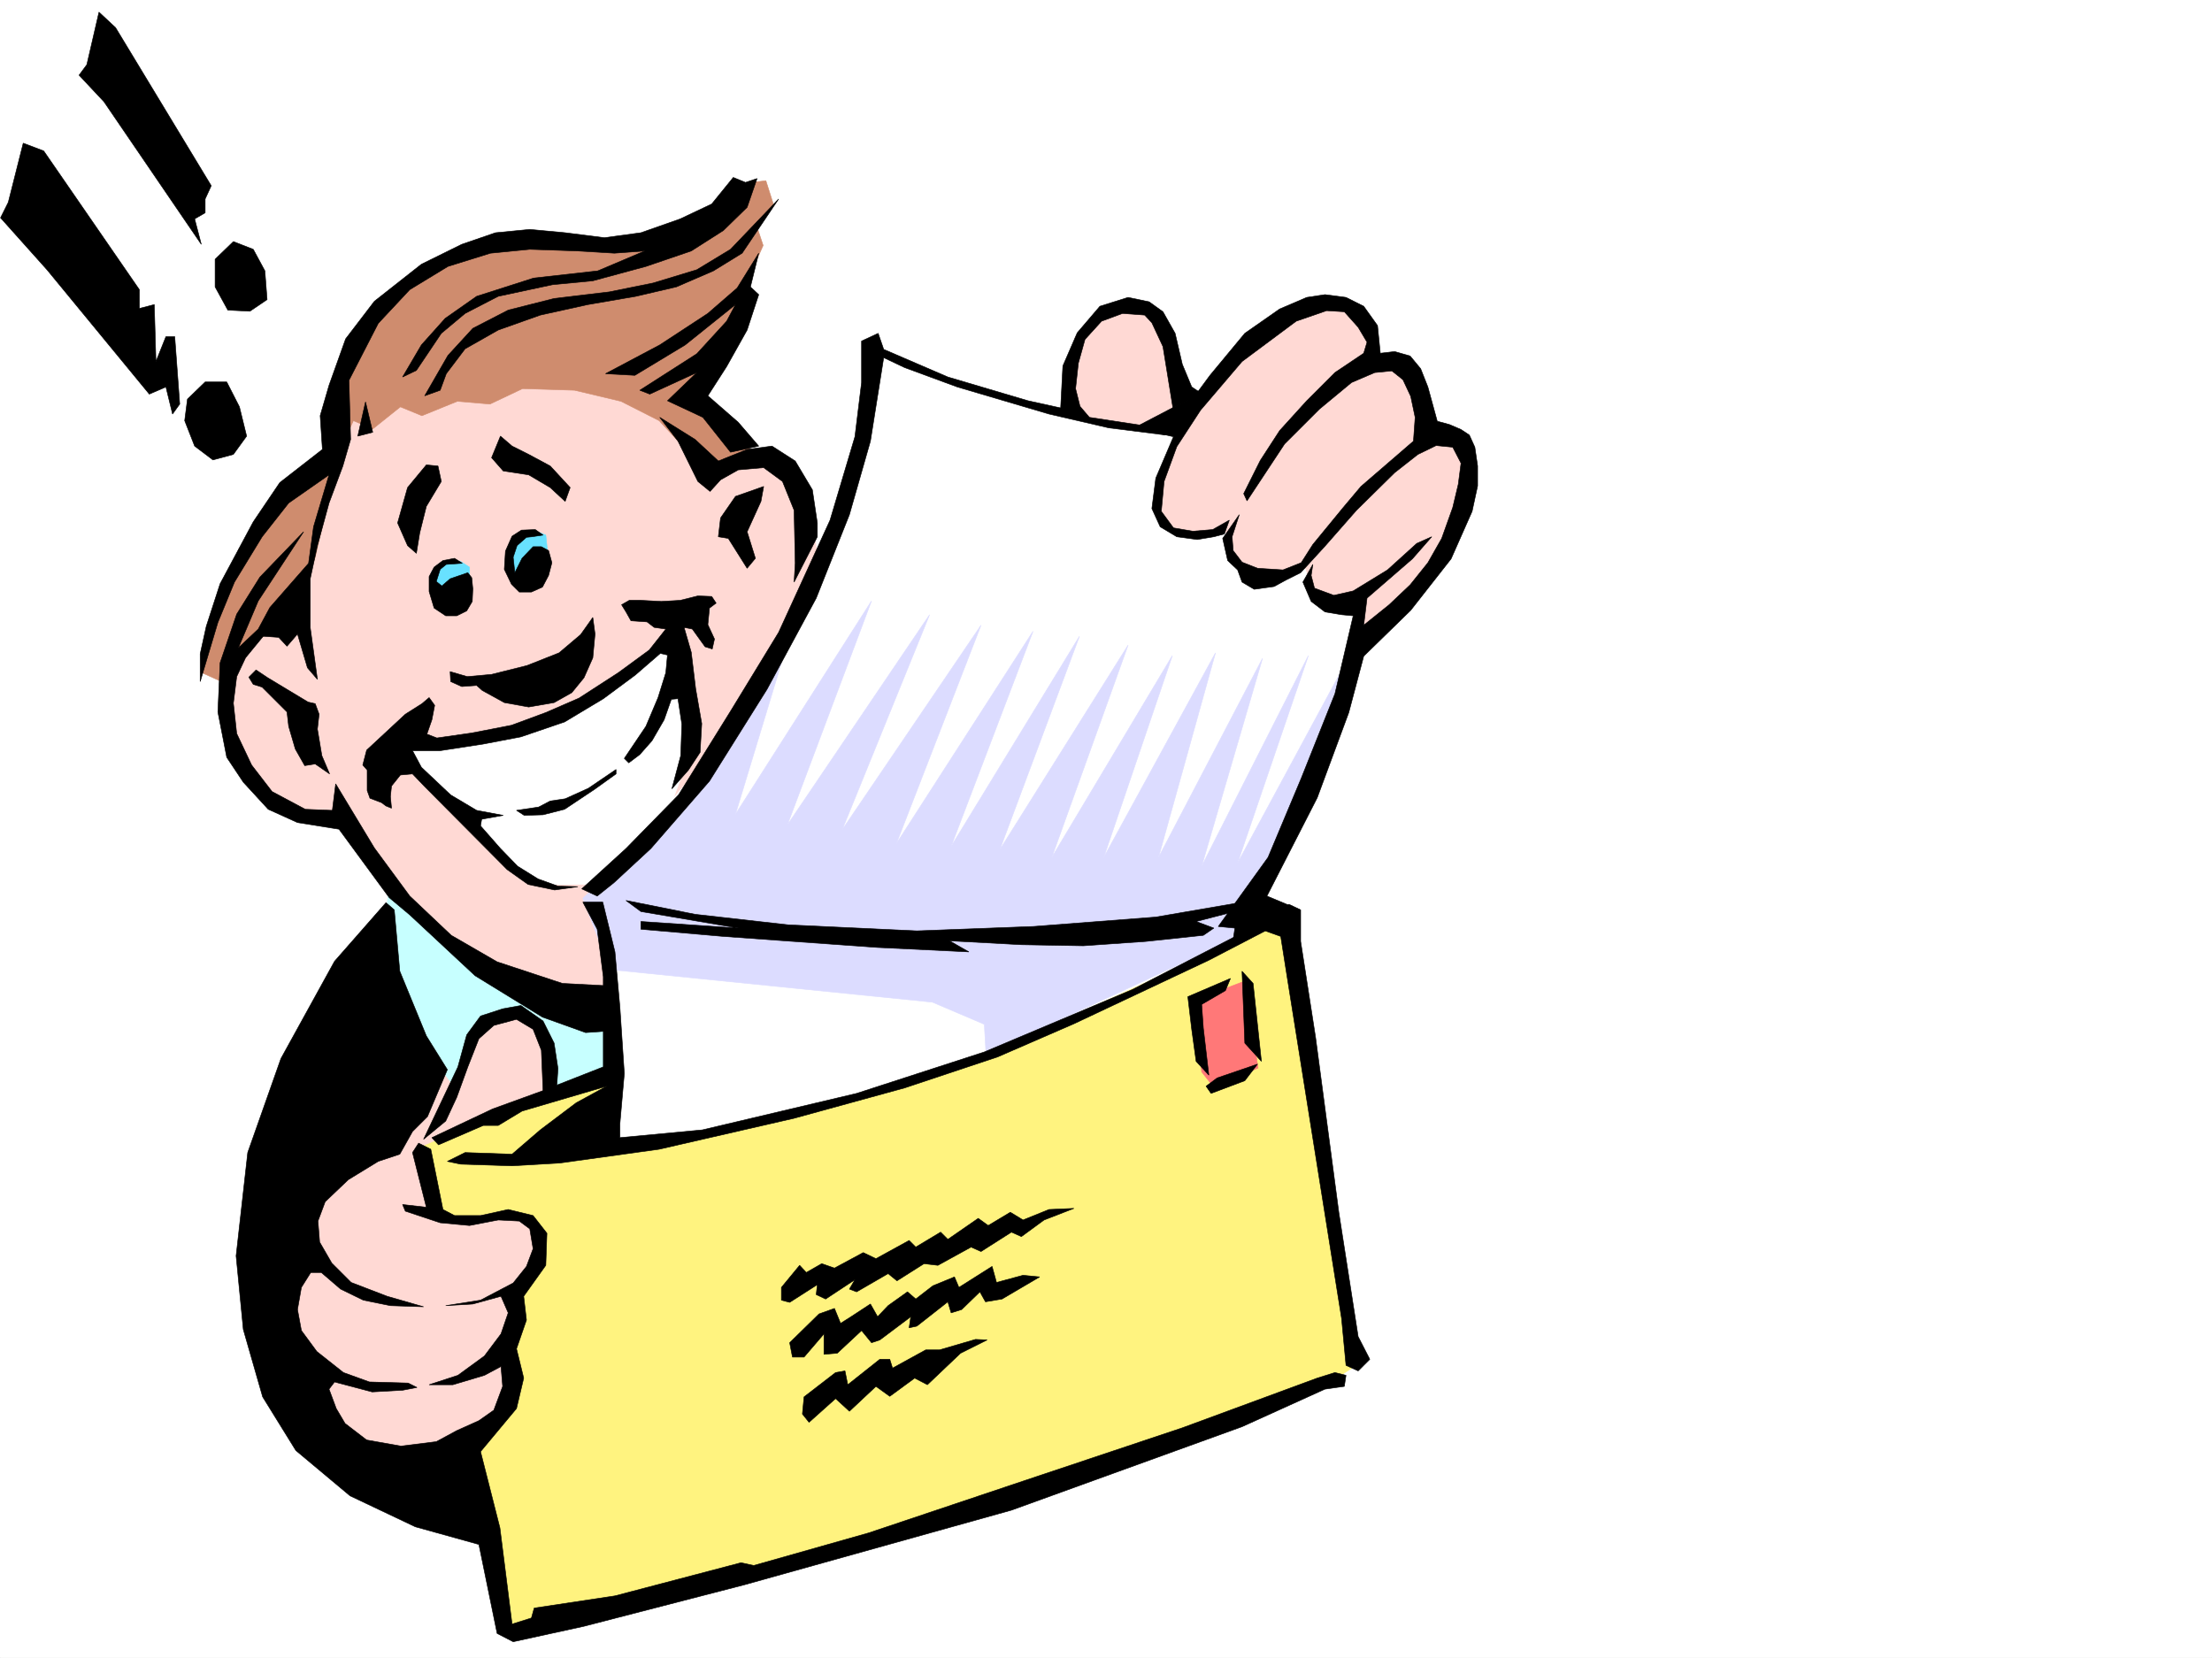<svg xmlns="http://www.w3.org/2000/svg" width="2997.016" height="2246.297"><rect width="100%" height="100%" fill="#333333" stroke="none"/><defs><clipPath id="a"><path d="M0 0h2997v2244.137H0Zm0 0"/></clipPath></defs><path fill="#fff" d="M0 2246.297h2997.016V0H0Zm0 0"/><g clip-path="url(#a)" transform="translate(0 2.16)"><path fill="#fff" fill-rule="evenodd" stroke="#fff" stroke-linecap="square" stroke-linejoin="bevel" stroke-miterlimit="10" stroke-width=".743" d="M.742 2244.137h2995.531V-2.16H.743Zm0 0"/></g><path fill="#fff37f" fill-rule="evenodd" stroke="#fff37f" stroke-linecap="square" stroke-linejoin="bevel" stroke-miterlimit="10" stroke-width=".743" d="m828.684 1450.844-166.329 64.398-100.41 36.715 113.118 587.203 11.261 75.66 339.387-83.87 490.039-155.071 295.95-109.324 31.476-20.254-22.485-122.07-60.683-403.708-14.23-65.921-39.727-5.98-374.617 168.519zm0 0"/><path fill="#fff" fill-rule="evenodd" stroke="#fff" stroke-linecap="square" stroke-linejoin="bevel" stroke-miterlimit="10" stroke-width=".743" d="m806.203 1198.414 319.914-471.113 62.953-247.934 43.442 12.746 170.082 55.403 157.34 31.476 173.84 18.73 136.378 168.52-71.941 236.672-114.645 238.941-6.722 31.477-340.914 156.516-200.817 66.664-225.531 44.968-84.648 4.497 5.238-146.82-11.223-125.825zm0 0"/><path fill="#ffd9d4" fill-rule="evenodd" stroke="#ffd9d4" stroke-linecap="square" stroke-linejoin="bevel" stroke-miterlimit="10" stroke-width=".743" d="m1509.73 414.969-53.175 41.914-11.262 59.199 11.262 47.938 84.648 17.203 55.445 3.754-26.98 71.902-2.227 43.441 22.48 17.985 31.477 6.726 41.954-3.715 14.976 43.442 32.219 16.46L1769 769.997l12.707 37.457 38.984 14.195 20.215 5.278-1.484 50.91 86.918-80.156 47.937-76.364 14.23-65.921-4.495-51.692-43.442-20.957-35.226-83.164-43.442-16.46-14.976-51.692-35.227-23.97-57.71 7.509-64.438 49.422-64.438 78.629-35.191-35.188-22.48-77.887-32.961-21zM462.281 568.516v44.18L377.63 778.987l-72.69 148.31 12.004 79.371 30.692 57.672 59.199 40.469 67.445 8.953 62.172 117.613-155.07 444.922 25.453 206.719 53.215 100.37 183.574-32.96 51.691-57.672-8.992-65.18 14.23-47.937-5.238-22.446 38.2-52.43-6.727-47.195-28.504-16.46-78.668 9.734-26.195-6.02-19.512-92.863 82.422-35.191 120.664-43.438 55.442-124.34-28.504-140.093 183.574-217.2 122.894-223.222-16.5-101.114-35.191-39.687-87.664-16.461-113.152-83.164-134.856-29.953-128.133 23.969zm0 0"/><path fill="#68e1ff" fill-rule="evenodd" stroke="#68e1ff" stroke-linecap="square" stroke-linejoin="bevel" stroke-miterlimit="10" stroke-width=".743" d="m730.504 721.316-20.215 2.23-14.973 9.735-5.242 31.477 7.469 21.699 21.742-16.46 22.48-23.97-2.265-20.996zm-107.133 38.946h-22.48l-16.465 14.972v29.954l24.715 5.238 26.976-21.7v-20.253zm0 0"/><path fill="#dcdcff" fill-rule="evenodd" stroke="#dcdcff" stroke-linecap="square" stroke-linejoin="bevel" stroke-miterlimit="10" stroke-width=".743" d="m1077.441 836.66-113.898 181.23-92.902 125.122-80.938 74.133 36.715 96.617 436.824 44.18 70.418 29.992 2.27 40.43 366.367-170.009-25.453-22.484 66.664-89.144 80.937-250.907-147.601 273.387 95.87-280.894-144.589 285.39 82.422-281.637-140.879 269.633 77.184-277.101-151.356 277.101 92.902-273.386-163.32 273.386 103.379-287.617-173.797 277.14 107.875-289.105-173.84 284.61 110.93-291.336-185.102 287.62 114.641-295.87-188.07 277.14 118.394-291.37-192.566 284.605L1180.82 814.18l-184.316 289.105Zm0 0"/><path fill="#c7ffff" fill-rule="evenodd" stroke="#c7ffff" stroke-linecap="square" stroke-linejoin="bevel" stroke-miterlimit="10" stroke-width=".743" d="m526.715 1206.664 129.617 103.344 104.164 44.222 74.172 11.22v85.394l-86.176 22.484-6.726-59.941-33.704-36.715-44.222 3.754-25.492 29.207-25.457 59.199-86.176-110.89-6.723-95.872zm0 0"/><path fill="#fff" fill-rule="evenodd" stroke="#fff" stroke-linecap="square" stroke-linejoin="bevel" stroke-miterlimit="10" stroke-width=".743" d="m545.445 1010.422 129.618-18.727 89.187-26.199 77.145-44.223 74.21-65.882 14.23 95.875 3.716 73.39-29.207 78.63-100.41 95.128h-70.418l-65.922-51.687-74.172-77.145zm0 0"/><path fill="#cf8c6e" fill-rule="evenodd" stroke="#cf8c6e" stroke-linecap="square" stroke-linejoin="bevel" stroke-miterlimit="10" stroke-width=".743" d="m933.55 543.766 66.708-95.875 3.754-47.938 29.949-67.406-8.25-24.711 22.48-29.953-10.476-32.961-26.98 3.012-32.962 44.925-80.898 32.961h-74.21l-103.38-3.754-85.433 14.977-80.899 48.719-70.422 70.379-33 70.418-3.715 80.898-39.722 51.691-82.426 84.614-29.207 89.148-22.48 77.887 32.96 14.973 22.48-44.926 70.423-44.184 29.246-81.64 32.96-143.81L478.782 570l26.235 11.223 37.457-29.953 29.207 12.003 47.937-19.507 44.223 3.75 44.222-20.957 70.418 2.23 62.915 14.977L893.12 570l55.445 59.902 18.727 20.996 51.691-39.687-47.937-47.938zm0 0"/><path fill="#ff7878" fill-rule="evenodd" stroke="#ff7878" stroke-linecap="square" stroke-linejoin="bevel" stroke-miterlimit="10" stroke-width=".743" d="m1619.133 1354.23 8.992 98.102 16.5 20.996 59.941-26.238-8.254-53.918-8.25-64.438-37.456 14.235zm0 0"/><path fill-rule="evenodd" stroke="#000" stroke-linecap="square" stroke-linejoin="bevel" stroke-miterlimit="10" stroke-width=".743" d="m134.113 16.46-16.46 71.165-10.52 14.23 33.746 35.973 131.844 193.23-8.993-34.445 14.23-8.25v-18.73l8.25-17.946-129.616-214.23Zm182.09 310.845-24.75 23.968v37.457l17.242 31.477 29.95 1.488 23.226-15.718-2.973-38.946-15.757-29.207zM31.477 193.977l-20.254 80.152-10.48 21 62.952 70.379 138.61 168.52 22.48-9.735 8.992 36.715 9.739-13.492-6.766-91.375h-11.965l-13.488 33.703-2.27-77.145-20.215 5.242v-25.457L59.2 204.492ZM277.96 517.566l-23.968 23.227L250.238 570l13.492 34.445 24.75 18.73 27.723-7.468 17.945-24.75-9.734-39.687-17.207-33.704zm197.067 77.887-2.23-80.113 39.687-77.184 42.696-45.672 51.73-31.472 57.672-17.95 53.215-5.238 65.18 2.23 49.46 3.008 41.172-3.007-63.652 26.976-86.918 9.739-77.184 24.71-42.699 29.95-32.218 35.972-25.493 43.438 18.73-8.992 33.743-50.203 32.219-26.942 44.926-23.223 73.43-15.718 54.698-5.282 71.946-19.468 61.426-20.957 43.48-27.723 32.219-31.437 13.449-38.985-15.719 5.281-16.5-6.765-29.207 35.972-42.7 20.215-53.214 18.727-49.422 6.726-53.215-6.726-47.937-4.496-46.45 4.496-45.706 15.719-54.704 26.98-63.69 50.164-38.946 50.95-22.485 62.91-12 41.21 3.008 45.672-57.71 44.926-35.973 53.215-44.926 83.867-18.727 57.672-8.25 37.46v37.458l23.965-80.156 22.484-54.66 37.458-61.426 35.972-45.711 54.7-38.2-20.997 70.419-6.722 49.421-52.473 59.942-15.719 29.207-26.98 25.457 26.98-63.656 61.426-93.645-59.2 61.426-31.433 50.203-22.484 65.887-3.012 66.664 12.004 61.426 22.445 33.703 33.743 36.715 39.687 17.988 56.227 8.992 68.152 92.863 27.719 23.223 88.445 82.387L735 1378.195l58.457 20.961 32.219-2.23-6.727-61.426-56.969-3.012-88.406-29.207-62.168-35.933-56.226-53.215-47.934-65.14-52.434-86.88-4.496 35.934-36.714-1.488-44.965-23.97-27.723-35.968-20.215-42.7-4.496-41.171 4.496-35.973 11.965-25.453 23.969-29.207 20.996 1.485 11.219 12.003 14.234-16.5 13.488 45.708 13.493 15.718-9.739-70.418V784.23l9.739-44.964 15.753-57.676 18.73-50.164zm0 0"/><path fill-rule="evenodd" stroke="#000" stroke-linecap="square" stroke-linejoin="bevel" stroke-miterlimit="10" stroke-width=".743" d="m484.762 590.957 10.48-46.41 9.774 41.172zm90.672-54.66 31.476-54.664 33.703-36.715 47.938-24.711 62.207-15.758 74.918-8.953 59.195-12.004 59.2-17.984 45.706-27.684 65.18-68.191-49.46 73.43-38.946 23.968-50.203 21.7-54.7 12.75-65.18 11.218-64.437 14.235-56.968 20.214-44.926 25.493-25.496 33.703-8.25 22.445zm245-29.953 73.43-38.942 65.179-42.699 39.727-34.484 29.207-47.157-11.22 45.668 11.22 10.48-15.715 47.938-27.723 49.461-25.496 39.688 41.215 35.933 27.719 32.215-38.2 8.25-37.457-47.191-47.976-22.484 39.726-38.2-63.695 29.207-13.488-5.238 77.183-49.422 40.47-44.183 11.964-22.485-68.191 54.703-68.153 41.172zm0 0"/><path fill-rule="evenodd" stroke="#000" stroke-linecap="square" stroke-linejoin="bevel" stroke-miterlimit="10" stroke-width=".743" d="m893.863 565.504 47.938 29.95 31.476 29.206 38.985-15.715 33.703-4.5 31.476 20.215 23.223 38.985 6.727 44.925v18.73l-31.477 61.427 1.527-25.497-1.527-71.902-15.719-38.945-25.492-18.727-34.445 3.008-23.969 13.492-14.234 15.719-16.5-13.492-26.977-54.66zm0 0"/><path fill-rule="evenodd" stroke="#000" stroke-linecap="square" stroke-linejoin="bevel" stroke-miterlimit="10" stroke-width=".743" d="m1034.703 659.148-38.2 13.45-20.214 29.207-3.012 25.496 13.489 2.226 25.496 40.47 11.218-13.49-11.218-35.972 18.726-41.172zm-436.785-6.765-20.254 33.703-8.992 35.973-4.496 27.683-11.965-10.476-13.492-30.696 13.492-47.937 25.453-30.73 15.758 1.523zm80.152-61.426-12 29.207 15.754 17.988 34.45 5.239 29.246 17.242 20.214 18.73 6.766-18.73-26.98-29.207-29.247-15.719-22.484-11.262zM626.383 763.23l-10.48-6.722-15.758 3.012-11.965 8.953-6.762 12.746v20.215l6.762 22.48 15.718 10.48h14.977l13.488-6.726 7.508-12.746.742-17.242-1.484-14.977-5.277-6.723-23.97 8.25-11.222 9.735-7.508-6.024 5.239-16.46 8.25-6.723zm109.402-38.199-10.52-7.468-18.73.742-12.746 8.25-8.953 20.215-1.523 24.71 9.734 20.215 10.52 10.48h16.46L735 795.45l8.25-15.719 4.5-17.242-4.5-16.46-9.734-5.239h-11.223l-15.012 15.719-9.738 19.472-2.227-20.96 5.239-15.754 12.746-11.223 7.469-.742zM609.883 910.05l23.222 6.727 32.965-2.972 47.973-12.004 43.441-17.203 29.246-24.75 16.461-23.188 3.012 22.445-3.012 32.22-11.964 26.98-16.5 20.21-23.97 13.493-34.484 5.98-32.96-5.98-29.954-16.5-7.504-6.727-20.214 1.485-15.016-6.723zm0 0"/><path fill-rule="evenodd" stroke="#000" stroke-linecap="square" stroke-linejoin="bevel" stroke-miterlimit="10" stroke-width=".743" d="m842.176 819.418 10.476-5.98h15.72l27.722 1.484 25.492-1.485 23.969-5.984 18.73.742 5.98 8.996-8.992 6.723-2.23 22.484 8.996 19.473-3.012 13.488-9.734-3.011-9.738-13.489-7.508-10.48-11.219-2.266 9.735 33.703 5.98 49.461 8.25 47.196-2.227 38.941-15.757 23.969-22.48 25.453 12-44.926 1.487-42.695-5.238-34.45-8.996.747-9.734 27.718-16.461 28.426-16.5 18.73-14.977 11.262-6.02-6.023 29.247-43.437 16.46-38.946 10.516-33.703 2.23-23.969-9.734-2.23-33.707 29.21-43.476 32.216-52.434 31.437-59.199 20.215-50.945 9.738-58.457 8.992h-37.457l12.003 22.48 39.688 37.458 35.23 20.96 35.97 6.763-29.208 5.242-1.523 8.992 26.976 30.691 23.227 23.97 27.723 17.241 26.98 9.739 26.977.742-31.473 4.496-35.973-7.508-28.465-20.215-112.375-113.113-15.757-16.461-16.461 1.484-12.004 14.977-1.485 14.23 1.485 15.758-7.508-3.012-5.98-4.496-15.72-5.98-3.753-10.48v-27.723l-5.98-6.762 5.238-20.215 52.433-48.68 22.48-14.234 9.739-8.25 7.508 10.48-3.754 19.508-6.766 19.473 13.489 5.242 47.234-6.765 53.918-10.48 46.453-17.204 44.965-19.512 53.215-34.445 41.953-30.695 22.48-28.465-15.754-2.266-9.738-7.468-21.738-1.485-6.727-12.004zm0 0"/><path fill-rule="evenodd" stroke="#000" stroke-linecap="square" stroke-linejoin="bevel" stroke-miterlimit="10" stroke-width=".743" d="m699.813 1098.047 29.949-4.496 15.758-8.211 20.214-3.012 31.477-14.234 37.457-25.453v5.984l-29.207 20.957-26.98 17.984-13.489 8.993-29.207 7.468-25.496.782zM337.16 917.559l9.735-9.774 15.757 10.52 54.7 32.96 9.738 2.227 5.238 14.235-2.265 20.214 6.019 35.97 10.48 24.714-19.472-13.492-14.235 2.27-12.746-22.485-8.992-30.73-2.27-19.473-33.702-33.703-12.004-3.715zm451.059 286.839 59.937-54.664 71.164-72.648 71.2-114.602 64.437-105.609 69.676-152.059 33.703-113.078 8.996-73.43v-56.183l22.48-10.48 7.508 21.738 86.918 37.457 108.621 32.18 44.223 9.738 2.973-56.93 19.508-44.926 30.695-35.933 38.199-12.004 28.504 5.98 18.73 13.492 16.461 29.208 9.735 41.953 12.746 30.695 13.492 8.992-38.945 19.473-13.489-83.13-15.015-32.218-9.735-10.476-29.953-2.23-28.465 10.48-22.48 24.71-8.992 32.22-3.754 34.445 5.98 23.968 12.746 14.977 73.43 11.223 29.992 12.746-77.183-9.739-80.938-18.726-124.379-36.715-71.16-26.2-28.465-13.488-17.984 113.118-28.465 99.625-44.965 113.078L1039.2 934.02l-77.926 124.34-79.41 91.374-50.207 46.454-22.48 17.945zm0 0"/><path fill-rule="evenodd" stroke="#000" stroke-linecap="square" stroke-linejoin="bevel" stroke-miterlimit="10" stroke-width=".743" d="m1870.152 478.625-3.754-37.46-18.726-26.196-23.969-12.004-28.504-3.754-24.71 3.754-36.716 15.719-47.195 32.96-47.191 56.93-21 28.465-81.68 42.695 53.215 12.004-23.969 56.149-5.277 41.21 11.262 24.712 22.48 13.492 27.723 3.754 22.484-3.754 14.23-3.754 6.727-18.73-22.484 12.746-26.938 2.23-26.238-4.496-16.5-22.445 3.754-40.47 17.242-47.19 32.219-49.426 56.187-65.922 73.43-54.66 41.21-14.235 23.97 1.488 18.73 20.997 12.004 20.214-4.496 14.977-38.985 26.195-38.199 38.2-36.715 40.468-26.238 40.43-22.48 44.965 4.496 9.738 50.945-77.144 47.234-47.196 43.442-35.972 31.472-13.489 23.227-2.23 14.977 11.965 10.515 22.484 5.985 28.465-2.27 32.219-71.16 61.425-23.969 28.465-41.21 50.164-15.759 24.711-24.71 9.739-34.45-2.23-20.996-8.25-12.004-15.72-1.484-18.726 9.734-29.953-22.48 32.18 6.762 29.992 13.492 12.707 5.98 16.5 16.5 9.734 26.942-3.754 16.5-8.992 19.472-9.735 32.961-35.972 42.735-48.68 51.691-50.91 31.477-24.711 24.71-12.004 22.481 2.23 11.223 21.739-3.715 28.465-7.508 31.476-14.973 41.914-18.73 32.961-24.008 29.953-28.465 26.977-34.445 27.723 4.496-36.715 61.426-53.176 26.234-29.95-20.254 8.993-39.683 35.934-46.454 28.464-26.234 5.98-26.238-9.734-4.496-17.207 2.27-14.972-13.493 23.969 11.223 26.195 18.73 14.234 22.48 3.754 15.758 1.485-24.75 105.609-45.707 114.602-44.925 107.093-67.45 93.645 22.485 2.23-2.27 15.758 81.68-44.184-35.973-15.015 68.192-133.293 42.699-115.344 20.254-76.402 63.691-62.168 54.664-69.676 28.504-64.398 7.469-34.485v-26.941l-3.754-25.492-7.469-16.461-11.261-7.508-15.72-6.727-16.5-4.496-12.706-46.449-9.774-24.711-14.234-17.207-20.957-6.02zm0 0"/><path fill-rule="evenodd" stroke="#000" stroke-linecap="square" stroke-linejoin="bevel" stroke-miterlimit="10" stroke-width=".743" d="m848.156 1220.156 93.645 18.727 125.902 14.234 174.543 8.211 158.121-5.984 165.586-12.746 113.117-19.473-11.965 13.492-46.488 12.004 24.008 8.953-14.234 9.774-77.184 8.21-85.434 5.985-83.906-1.488-97.398-5.239 26.234 14.977-123.633-5.984-115.383-8.25-93.644-6.723-111.672-9.738v-10.477l131.887 8.953-131.887-22.445zm0 0"/><path fill-rule="evenodd" stroke="#000" stroke-linecap="square" stroke-linejoin="bevel" stroke-miterlimit="10" stroke-width=".743" d="m816.684 1222.383 16.5 67.41 6.722 74.914 5.985 89.89-5.985 68.153v18.73L951.54 1531l209.066-49.46 173.055-56.15 200.82-84.652 161.09-83.164 50.95-32.18 15.718 7.47v42.695l20.254 130.32 31.434 236.71 26.238 168.524 15.758 30.692-15.758 15.758-16.46-7.508-6.024-63.653-73.43-460.636-8.992-56.93-20.957-7.508-76.442 39.723-182.793 86.14-103.418 44.926-125.863 41.953-149.87 41.172-182.794 41.953-134.894 18.73-64.438 3.755-69.676-2.27-17.984-3.754 24.008-11.965 63.652 2.23L732.031 1531l48.68-36.715 41.21-22.484-114.64 33.707-32.218 19.469h-20.215l-60.684 26.238-8.992-9.734 82.422-38.946 68.191-24.75-2.27-54.664-11.222-28.465-22.48-13.488-30.735 8.25-20.215 17.988-15.011 38.2-14.977 41.171-14.977 32.22-29.988 24.71 13.488-28.465 33-69.636 11.965-43.442 18.73-25.492 29.989-9.734 24.711-4.497 29.992 20.997 14.973 29.949 5.242 34.449-1.488 22.48 62.914-24.71v-122.11l-8.25-64.398-19.473-36.715zm0 0"/><path fill-rule="evenodd" stroke="#000" stroke-linecap="square" stroke-linejoin="bevel" stroke-miterlimit="10" stroke-width=".743" d="m1667.105 1325.766-57.71 24.71 5.238 44.18 5.984 43.442 17.242 18.73-7.468-63.656-2.266-32.219 32.219-18.726zm15.719-9.739 3.754 97.36 22.484 24.71-11.261-105.609zm20.996 125.825-54.699 18.73-15.016 11.219 6.766 9.738 45.707-17.203zm-645.11 302.593 24.712-29.949 8.992 9.734 20.957-12.003 17.246 6.023 38.98-20.996 17.204 8.25 44.965-24.711 8.996 8.992 33.703-20.254 9.773 9.774 41.172-28.465 13.492 9.738 29.989-17.988 17.242 10.48 35.191-14.234 33.742-1.484-40.468 15.718-30.73 22.48-13.493-6.019-41.21 26.235-13.49-5.98-44.925 24.71-18.73-2.27-36.715 23.227-12.004-9.734-42.695 24.71-9.735-3.714 7.465-12.746-39.684 26.195-12.746-5.98 1.485-13.493-37.457 23.97-11.223-2.97zm11.224 74.918 3.754 19.473h15.714l26.98-31.477v27.723l17.99-1.488 32.96-30.73 13.488 16.5 11.262-3.755 41.953-31.476-2.27 15.015 10.481-2.27 41.992-32.96 4.457 14.977 14.274-4.497 24.71-23.968 7.508 13.488 22.442-3.754 50.95-29.95-22.446-2.23-35.973 9.739-5.98-21.742-44.965 28.464-6.02-14.23-29.21 12.004-23.223 17.945-11.223-9.734-26.238 18.726-14.23 14.977-9.735-17.203-26.238 17.203-14.23 8.992-8.25-20.215-20.962 7.508zm19.468 73.391 42.739-32.961 12.707-2.23 3.754 18.73 43.48-34.488h13.45l3.753 12.004 44.965-24.711h18.73l48.72-14.23 15.714.741-35.969 17.985-44.926 42.699-17.246-8.992-33.742 24.71-18.73-13.491-35.93 33.707-18.73-17.207-35.973 32.18-8.992-11.223zm0 0"/><path fill-rule="evenodd" stroke="#000" stroke-linecap="square" stroke-linejoin="bevel" stroke-miterlimit="10" stroke-width=".743" d="m1808.688 1859.793-23.97 7.508-182.831 67.406-212.781 71.164-212.04 71.16-155.851 44.184-17.203-3.754-170.828 44.926-109.403 16.5-3.754 13.488-26.238 8.21-16.46-130.32-26.235-103.34 48.719-58.452 9.734-41.172-9.734-39.727 13.488-38.945-3.754-32.18 29.953-41.953 1.523-43.441-18.73-23.97-33.742-8.249-37.457 8.25h-35.192l-15.757-8.25-16.461-81.64-16.5-8.25-8.25 12.745 18.73 74.137-32.219-3.715 3.754 8.992 47.192 15.72 39.726 3.753 38.946-7.508 28.503 1.485 14.23 10.52 4.497 26.937-8.992 23.968-17.985 22.485-44.222 23.226-47.196 7.465 36.715-2.226 38.203-10.48 9.735 22.444-9.735 28.465-22.484 29.95-35.934 26.238-38.98 12.746h32.219l42.695-12.746 22.484-12.004 2.266 26.977-12.004 32.218-20.215 14.235-29.988 13.488-27.723 14.977-47.937 5.98-46.45-8.25-29.245-22.441-11.965-20.254-9.739-26.2 7.47-9.734 50.948 13.488 41.211-2.265 19.512-3.754-12.004-5.985-52.433-1.484-35.23-12.746-35.974-28.465-20.957-28.465-5.277-28.465 5.277-29.953 12.707-20.214h14.235l26.234 22.484 30.735 14.976 36.714 7.465 44.926 1.528-49.422-14.235-48.718-18.726-26.239-26.239-16.46-28.464-2.266-28.465 9.773-26.196 31.438-29.953 40.468-24.75 29.207-9.734 17.243-30.695 20.253-20.211 26.942-63.657-28.465-45.707-35.973-87.625-7.468-83.164-11.262-9.738-69.676 79.414-72.648 131.805-44.965 127.347-15.754 140.059 9.734 99.625 26.235 91.379 44.965 72.648 73.43 61.426 88.406 41.953 86.175 23.969 24.711 120.582 21.742 11.223 95.91-20.957 217.282-56.188 361.867-101.113 312.45-113.113 112.374-50.91 26.235-3.754 2.27-14.973zm0 0"/></svg>
